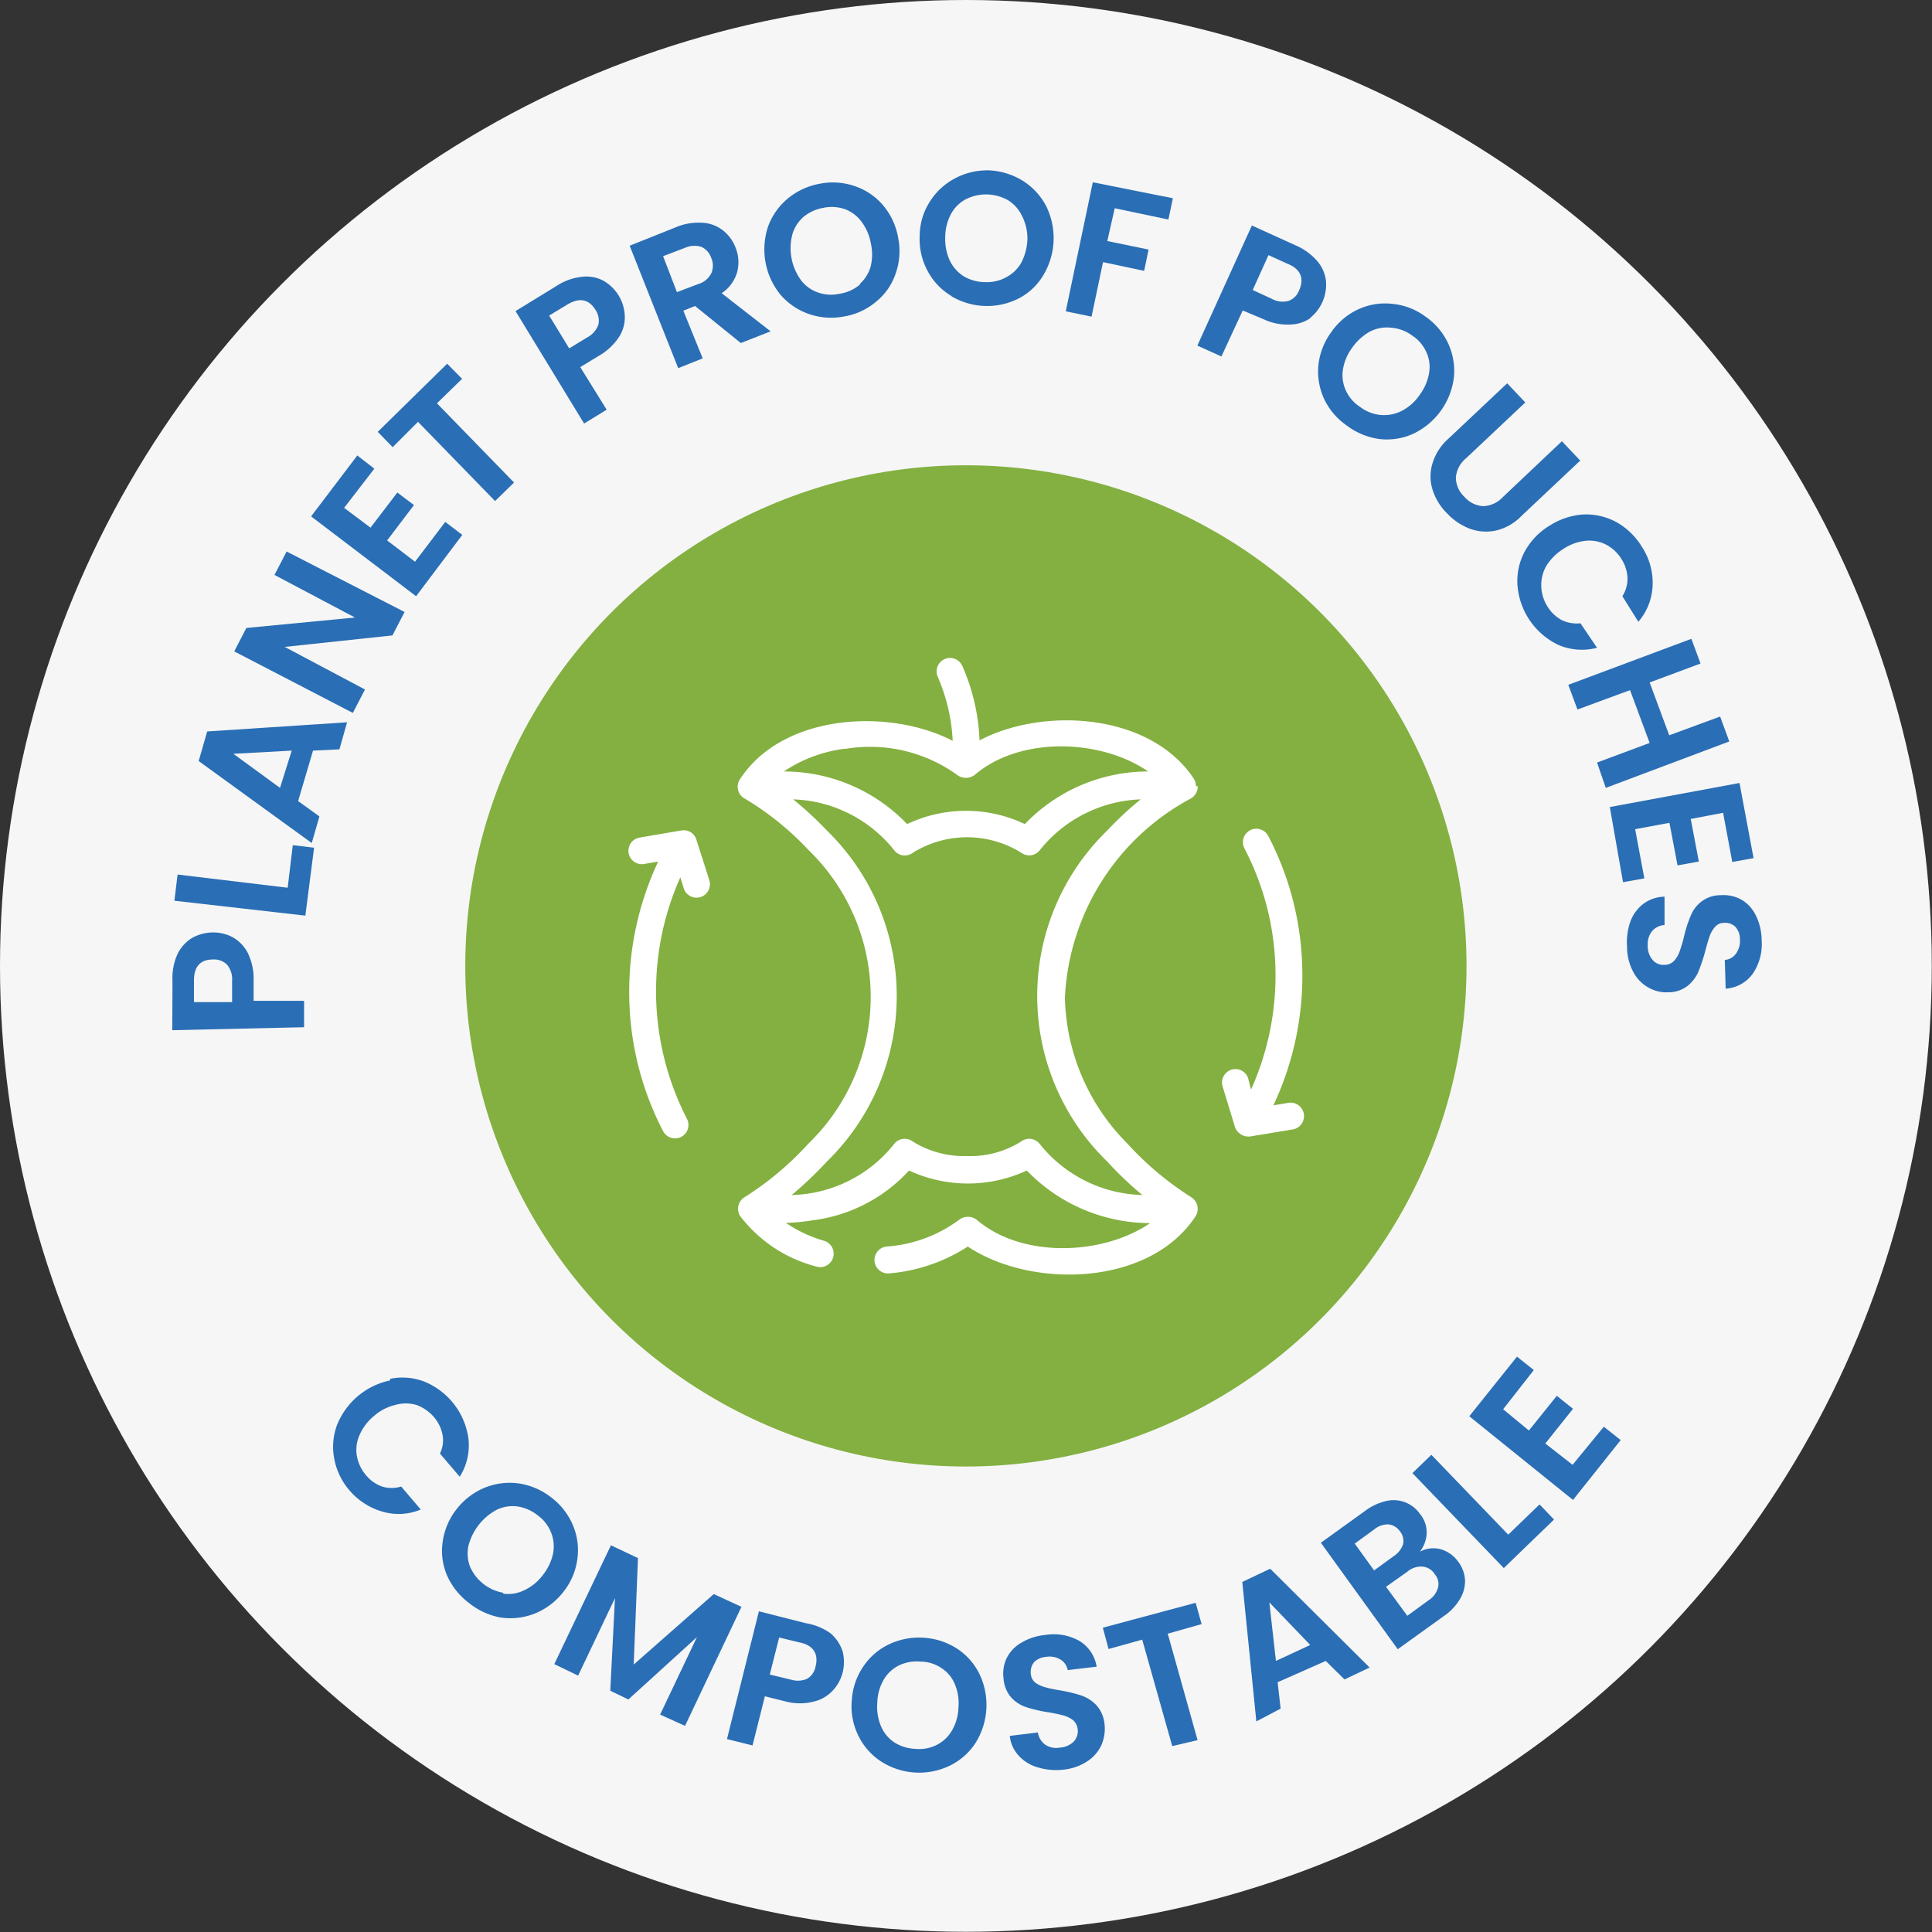 <svg xmlns="http://www.w3.org/2000/svg" viewBox="0 0 90.73 90.73"><rect x="0" y="0" width="90.73" height="90.73" fill="#333333" stroke="none"/><defs><style>.cls-1{fill:#f6f6f6;}.cls-2{fill:#83b040;}.cls-3{fill:#2a6eb5;}.cls-4{fill:#fff;}</style></defs><g id="Layer_2" data-name="Layer 2"><g id="Layer_1-2" data-name="Layer 1"><circle class="cls-1" cx="45.36" cy="45.36" r="45.36"/><circle class="cls-2" cx="45.36" cy="45.36" r="23.51"/><path class="cls-3" d="M10.9,44a1.78,1.78,0,0,1,.72.72A2.73,2.73,0,0,1,11.91,46l0,1,2.37,0,0,1.24-6.19.14L8.1,46.07a2.74,2.74,0,0,1,.22-1.23A1.82,1.82,0,0,1,9,44.06a2,2,0,0,1,1-.27A1.93,1.93,0,0,1,10.9,44Zm-.24,1.3a.86.86,0,0,0-.67-.24c-.6,0-.89.36-.88,1l0,1,1.79,0,0-1A1.07,1.07,0,0,0,10.66,45.3Z"/><path class="cls-3" d="M13.51,41.69l.24-2,1,.12L14.34,43,8.19,42.3l.15-1.23Z"/><path class="cls-3" d="M14.7,35.25,14,37.62l1,.72-.36,1.25L9.33,35.74l.4-1.39,6.57-.43-.36,1.27Zm-1,0-2.74.15L13.15,37Z"/><path class="cls-3" d="M19,28.74l-.57,1.1-5.06.54,3.77,2-.57,1.1L11,30.59l.57-1.1L16.67,29l-3.78-2,.57-1.1Z"/><path class="cls-3" d="M16.16,23.85l1.24.93,1.26-1.65.78.59-1.26,1.66,1.31,1,1.42-1.87.8.61L19.54,28l-4.93-3.75,2.17-2.86.8.62Z"/><path class="cls-3" d="M21,17.08l.7.71-1.18,1.15,3.62,3.72-.89.87-3.62-3.72L18.44,21l-.7-.72Z"/><path class="cls-3" d="M29.34,14.81a1.7,1.7,0,0,1-.26,1,2.79,2.79,0,0,1-.94.89l-.89.54,1.24,2-1.06.65-3.22-5.28,1.94-1.19A2.68,2.68,0,0,1,27.33,13a1.68,1.68,0,0,1,1,.18,2,2,0,0,1,.73.71A2,2,0,0,1,29.34,14.81Zm-1.24.44a.89.89,0,0,0-.13-.69c-.32-.52-.76-.6-1.34-.25l-.84.51.94,1.54.84-.51A1.1,1.1,0,0,0,28.1,15.25Z"/><path class="cls-3" d="M34.79,16.11l-2.15-1.74-.55.22L33,16.83l-1.15.46-2.28-5.75,2.15-.86a2.73,2.73,0,0,1,1.23-.22,1.7,1.7,0,0,1,1,.36,1.85,1.85,0,0,1,.59.8,1.82,1.82,0,0,1,.08,1.15,1.77,1.77,0,0,1-.73,1l2.3,1.79Zm-3-2.39,1-.38a1,1,0,0,0,.61-.5.89.89,0,0,0,0-.73.87.87,0,0,0-.47-.52,1.12,1.12,0,0,0-.79.06l-1,.38Z"/><path class="cls-3" d="M38,14.75a3.12,3.12,0,0,1-1.34-.9,3.37,3.37,0,0,1-.59-3.21A3.07,3.07,0,0,1,37,9.32a3.25,3.25,0,0,1,1.49-.69,3.16,3.16,0,0,1,1.65.11,3,3,0,0,1,1.33.9,3.23,3.23,0,0,1,.71,1.53,3.16,3.16,0,0,1-.12,1.68,2.86,2.86,0,0,1-.92,1.32,3.1,3.1,0,0,1-1.49.69A3.18,3.18,0,0,1,38,14.75Zm2.37-1.41a1.74,1.74,0,0,0,.52-.83,2.41,2.41,0,0,0,0-1.11,2.36,2.36,0,0,0-.44-1,1.71,1.71,0,0,0-.78-.58,1.9,1.9,0,0,0-1-.06,2,2,0,0,0-.93.42,1.73,1.73,0,0,0-.53.83,2.56,2.56,0,0,0,.4,2.14,1.69,1.69,0,0,0,.79.58,1.81,1.81,0,0,0,1,.07A1.91,1.91,0,0,0,40.41,13.34Z"/><path class="cls-3" d="M44.68,13.9a3,3,0,0,1-1.11-1.16,3.14,3.14,0,0,1-.38-1.65,3,3,0,0,1,.47-1.61,3.12,3.12,0,0,1,1.18-1.1A3.26,3.26,0,0,1,46.45,8,3.33,3.33,0,0,1,48,8.47a3.12,3.12,0,0,1,1.11,1.17,3.38,3.38,0,0,1-.1,3.26A2.89,2.89,0,0,1,47.87,14a3.28,3.28,0,0,1-3.19-.09ZM47.29,13a1.72,1.72,0,0,0,.69-.7,2.61,2.61,0,0,0,.27-1.08A2.34,2.34,0,0,0,48,10.15a1.74,1.74,0,0,0-.65-.74,2.1,2.1,0,0,0-2-.05,1.7,1.7,0,0,0-.69.69,2.33,2.33,0,0,0-.27,1.08,2.43,2.43,0,0,0,.21,1.1,1.8,1.8,0,0,0,.65.74,2,2,0,0,0,1,.28A1.91,1.91,0,0,0,47.29,13Z"/><path class="cls-3" d="M55.08,9.31l-.21,1-2.52-.53L52,11.32l1.94.4-.21,1-1.93-.41-.54,2.56-1.21-.25,1.27-6.06Z"/><path class="cls-3" d="M61.58,14.91a1.73,1.73,0,0,1-1,.33A2.59,2.59,0,0,1,59.36,15l-1-.42-1,2.16-1.13-.51,2.56-5.64,2.07.94a2.78,2.78,0,0,1,1,.73,1.72,1.72,0,0,1,.41.94,2,2,0,0,1-.77,1.75Zm-1.07-.78a.82.82,0,0,0,.5-.5c.25-.55.07-1-.54-1.24l-.9-.41-.74,1.64.89.41A1.05,1.05,0,0,0,60.51,14.13Z"/><path class="cls-3" d="M62.2,18.77a3.08,3.08,0,0,1-.29-1.58,3.17,3.17,0,0,1,.6-1.58,3.13,3.13,0,0,1,1.29-1.09,3,3,0,0,1,1.59-.25,3.08,3.08,0,0,1,1.54.59A3.14,3.14,0,0,1,68,16.11a3.09,3.09,0,0,1,.28,1.59,3.38,3.38,0,0,1-1.89,2.66,3,3,0,0,1-1.59.26A3.25,3.25,0,0,1,63.27,20,3.16,3.16,0,0,1,62.2,18.77Zm2.66.72a1.84,1.84,0,0,0,1-.21,2.31,2.31,0,0,0,.82-.75,2.35,2.35,0,0,0,.43-1,1.65,1.65,0,0,0-.13-1,1.79,1.79,0,0,0-.66-.77,1.88,1.88,0,0,0-1-.37,1.71,1.71,0,0,0-1,.19,2.51,2.51,0,0,0-.82.75,2.35,2.35,0,0,0-.43,1,1.72,1.72,0,0,0,.13,1,1.79,1.79,0,0,0,.66.77A1.88,1.88,0,0,0,64.86,19.49Z"/><path class="cls-3" d="M71.63,18.9l-2.78,2.62a1.31,1.31,0,0,0-.48.9,1.25,1.25,0,0,0,.39.9,1.28,1.28,0,0,0,.88.45,1.31,1.31,0,0,0,.93-.42l2.78-2.63.86.91-2.78,2.62a2.43,2.43,0,0,1-1.2.67,2.23,2.23,0,0,1-1.23-.1,2.91,2.91,0,0,1-1.07-.74,2.68,2.68,0,0,1-.66-1.1,2.08,2.08,0,0,1,0-1.21A2.49,2.49,0,0,1,68,20.62L70.78,18Z"/><path class="cls-3" d="M74.36,24.16a3,3,0,0,1,1.55.36,3.27,3.27,0,0,1,1.19,1.15,3.08,3.08,0,0,1,.51,1.82,2.78,2.78,0,0,1-.67,1.71L76.19,28a1.54,1.54,0,0,0,.24-.86,1.75,1.75,0,0,0-.28-.88,1.87,1.87,0,0,0-.72-.68,1.73,1.73,0,0,0-1-.18,2.34,2.34,0,0,0-1,.37,2.53,2.53,0,0,0-.79.77,1.78,1.78,0,0,0-.26.94,1.88,1.88,0,0,0,.29,1,1.78,1.78,0,0,0,.67.64,1.61,1.61,0,0,0,.88.15L75,30.42a2.78,2.78,0,0,1-1.83-.14,3.39,3.39,0,0,1-1.91-2.84,2.92,2.92,0,0,1,.35-1.55,3.22,3.22,0,0,1,1.17-1.21A3.33,3.33,0,0,1,74.36,24.16Z"/><path class="cls-3" d="M81.21,34.82,75.41,37,75,35.81l2.47-.92-.92-2.48-2.47.91-.43-1.16L79.43,30l.43,1.16-2.39.89.92,2.48,2.39-.88Z"/><path class="cls-3" d="M80.92,38.17l-1.52.29.38,2-1,.18-.38-2-1.61.3.43,2.31-1,.18L75.6,37.9l6.09-1.13.66,3.53-1,.18Z"/><path class="cls-3" d="M76.56,43.29a1.87,1.87,0,0,1,.61-.84,1.7,1.7,0,0,1,1-.34l0,1.33a.86.86,0,0,0-.59.29,1,1,0,0,0-.2.67,1,1,0,0,0,.23.68.65.65,0,0,0,.55.23.61.61,0,0,0,.45-.18,1.24,1.24,0,0,0,.26-.43,6.31,6.31,0,0,0,.21-.7,6.08,6.08,0,0,1,.32-1,1.61,1.61,0,0,1,.5-.66,1.48,1.48,0,0,1,.93-.3,1.7,1.7,0,0,1,1,.24,1.73,1.73,0,0,1,.65.76,2.64,2.64,0,0,1,.25,1.12,2.45,2.45,0,0,1-.42,1.57,1.7,1.7,0,0,1-1.27.7L81,45.08a.71.71,0,0,0,.52-.29,1,1,0,0,0,.19-.67.86.86,0,0,0-.2-.58.67.67,0,0,0-.55-.2.54.54,0,0,0-.41.18,1.29,1.29,0,0,0-.25.41c-.06.17-.13.4-.21.7a8.13,8.13,0,0,1-.33,1,1.74,1.74,0,0,1-.51.67,1.47,1.47,0,0,1-.92.3,1.69,1.69,0,0,1-.93-.23,1.77,1.77,0,0,1-.7-.73,2.47,2.47,0,0,1-.29-1.17A2.94,2.94,0,0,1,76.56,43.29Z"/><path class="cls-3" d="M18.33,64.75a2.86,2.86,0,0,1,1.59.13A3.38,3.38,0,0,1,22,67.57a2.77,2.77,0,0,1-.41,1.78l-.93-1.09a1.39,1.39,0,0,0,.12-.89,1.8,1.8,0,0,0-.4-.82,2,2,0,0,0-.82-.57,1.77,1.77,0,0,0-1,0,2.31,2.31,0,0,0-1,.52,2.38,2.38,0,0,0-.67.88,1.7,1.7,0,0,0-.13,1,1.93,1.93,0,0,0,.43.9,1.73,1.73,0,0,0,.75.53,1.52,1.52,0,0,0,.9,0l.92,1.08A2.7,2.7,0,0,1,18,71a3.2,3.2,0,0,1-1.58-1,3.15,3.15,0,0,1-.72-1.48,2.94,2.94,0,0,1,.12-1.58,3.44,3.44,0,0,1,2.49-2.11Z"/><path class="cls-3" d="M21,74a2.92,2.92,0,0,1-.21-1.6,3.19,3.19,0,0,1,.67-1.55,3.23,3.23,0,0,1,1.34-1,3.12,3.12,0,0,1,1.6-.18,3.26,3.26,0,0,1,1.51.67,3.17,3.17,0,0,1,1,1.3,3,3,0,0,1,.2,1.6,3.12,3.12,0,0,1-.67,1.54,3.23,3.23,0,0,1-1.34,1,3.12,3.12,0,0,1-1.6.18A3.35,3.35,0,0,1,22,75.26,3.27,3.27,0,0,1,21,74Zm2.62.84a1.71,1.71,0,0,0,1-.16,2.3,2.3,0,0,0,.87-.71,2.43,2.43,0,0,0,.48-1,1.76,1.76,0,0,0-.09-1,1.82,1.82,0,0,0-.62-.8,2,2,0,0,0-.93-.42,1.73,1.73,0,0,0-1,.15A2.67,2.67,0,0,0,22,72.59a1.74,1.74,0,0,0,.08,1,2.1,2.1,0,0,0,1.56,1.21Z"/><path class="cls-3" d="M34.82,75.46l-2.65,5.59L31,80.52l1.73-3.64-3.22,2.93-.85-.41.22-4.35-1.73,3.64-1.12-.54,2.66-5.58,1.27.6-.2,5,3.76-3.31Z"/><path class="cls-3" d="M39.09,79.41a1.75,1.75,0,0,1-.88.5,2.61,2.61,0,0,1-1.29,0l-1-.25-.58,2.31-1.2-.3,1.5-6,2.21.56A2.76,2.76,0,0,1,39,76.7a1.89,1.89,0,0,1,.57.85,2,2,0,0,1,0,1A1.91,1.91,0,0,1,39.09,79.41Zm-1.19-.57a.84.84,0,0,0,.4-.58c.15-.59-.1-1-.76-1.13l-.95-.23-.44,1.74,1,.24A1.09,1.09,0,0,0,37.9,78.84Z"/><path class="cls-3" d="M41.39,82.73a3,3,0,0,1-1.07-1.2A3.08,3.08,0,0,1,40,79.87a3.17,3.17,0,0,1,.53-1.59,3,3,0,0,1,1.22-1.06,3.29,3.29,0,0,1,1.62-.31,3.25,3.25,0,0,1,1.57.51A3,3,0,0,1,46,78.62a3.36,3.36,0,0,1-.2,3.25,3,3,0,0,1-1.22,1.06,3.31,3.31,0,0,1-3.19-.2ZM44,81.94a1.72,1.72,0,0,0,.71-.68,2.27,2.27,0,0,0,.3-1.07,2.3,2.3,0,0,0-.17-1.1,1.64,1.64,0,0,0-.62-.75,1.8,1.8,0,0,0-1-.31,1.93,1.93,0,0,0-1,.18,1.72,1.72,0,0,0-.72.67,2.27,2.27,0,0,0-.3,1.07,2.36,2.36,0,0,0,.17,1.11,1.72,1.72,0,0,0,.62.76,2,2,0,0,0,1,.31A1.84,1.84,0,0,0,44,81.94Z"/><path class="cls-3" d="M48.74,83a1.91,1.91,0,0,1-.89-.54,1.61,1.61,0,0,1-.43-.94l1.32-.16a.88.88,0,0,0,.34.57.92.92,0,0,0,.69.14,1,1,0,0,0,.66-.29.71.71,0,0,0,.18-.57.67.67,0,0,0-.22-.43,1.35,1.35,0,0,0-.45-.22,7.27,7.27,0,0,0-.72-.15,6.71,6.71,0,0,1-1-.23,1.66,1.66,0,0,1-.71-.44,1.5,1.5,0,0,1-.38-.9,1.69,1.69,0,0,1,.16-1,1.71,1.71,0,0,1,.7-.71,2.64,2.64,0,0,1,1.1-.35,2.45,2.45,0,0,1,1.6.28,1.73,1.73,0,0,1,.81,1.21l-1.36.16a.73.73,0,0,0-.33-.49,1,1,0,0,0-.69-.13.89.89,0,0,0-.56.25.75.75,0,0,0-.15.57.58.58,0,0,0,.21.39,1.49,1.49,0,0,0,.44.21,6.42,6.42,0,0,0,.71.15,7,7,0,0,1,1,.24,1.79,1.79,0,0,1,.71.45,1.53,1.53,0,0,1,.39.89,1.93,1.93,0,0,1-.15,1,1.8,1.8,0,0,1-.67.76,2.49,2.49,0,0,1-1.14.39A3,3,0,0,1,48.74,83Z"/><path class="cls-3" d="M56.15,75.27l.28,1-1.59.45,1.4,5L55.05,82l-1.41-5-1.58.44-.27-1Z"/><path class="cls-3" d="M62.26,78,60,79l.14,1.24L59,80.84l-.66-6.55,1.31-.62,4.67,4.64-1.18.56Zm-.73-.75-1.92-2L59.92,78Z"/><path class="cls-3" d="M67.64,72.75a1.53,1.53,0,0,1,.84.59,1.6,1.6,0,0,1,.32.85,1.63,1.63,0,0,1-.23.89,2.52,2.52,0,0,1-.76.81l-2.17,1.56-3.61-5,2.07-1.49a2.65,2.65,0,0,1,1-.47,1.5,1.5,0,0,1,1.57.59A1.36,1.36,0,0,1,67,72a1.53,1.53,0,0,1-.32.87A1.33,1.33,0,0,1,67.64,72.75Zm-3.11,1,.92-.67a1.08,1.08,0,0,0,.44-.56.72.72,0,0,0-.14-.6.76.76,0,0,0-.53-.33,1,1,0,0,0-.68.23l-.92.67Zm3,.81a.69.69,0,0,0-.15-.63.75.75,0,0,0-.58-.36,1,1,0,0,0-.71.24l-1,.71,1,1.36,1-.73A1,1,0,0,0,67.52,74.59Z"/><path class="cls-3" d="M70.83,72.07l1.47-1.42.68.71-2.36,2.28-4.29-4.46.89-.86Z"/><path class="cls-3" d="M70.59,66.18l1.21,1,1.31-1.63.76.61-1.3,1.63,1.28,1L75.32,67l.79.63-2.24,2.81L69,66.51l2.24-2.8.79.63Z"/><path class="cls-4" d="M56.16,36.9a.63.63,0,0,0-.11-.35C54,33.48,49,33.19,46,34.77a9.5,9.5,0,0,0-.81-3.5.63.63,0,0,0-1.15.52,8.52,8.52,0,0,1,.7,3c-3-1.55-8-1.28-10,1.82a.63.63,0,0,0,.23.89,13.71,13.71,0,0,1,3,2.42,9.59,9.59,0,0,1,0,13.78,14.54,14.54,0,0,1-3,2.52.64.64,0,0,0-.21.89,6.57,6.57,0,0,0,3.58,2.37.63.63,0,0,0,.36-1.21,6.23,6.23,0,0,1-1.79-.84,9.59,9.59,0,0,0,1.24-.12,7.38,7.38,0,0,0,4.54-2.34,6.57,6.57,0,0,0,5.53,0,8.07,8.07,0,0,0,5.79,2.47c-2.22,1.52-6,1.66-8.12-.14a.68.68,0,0,0-.87,0,6.49,6.49,0,0,1-3.38,1.24.63.63,0,0,0,.12,1.26,8,8,0,0,0,3.69-1.26c3,2,8.55,1.87,10.7-1.43a.65.65,0,0,0-.21-.89,14.54,14.54,0,0,1-3-2.52,10,10,0,0,1-2.93-6.84,11.21,11.21,0,0,1,5.91-9.36.65.65,0,0,0,.33-.56ZM39.69,35.17a7,7,0,0,1,5.23,1.2.69.69,0,0,0,.88,0c2.13-1.8,5.9-1.67,8.12-.14a8,8,0,0,0-5.79,2.47,6.45,6.45,0,0,0-5.53,0,8,8,0,0,0-5.79-2.47,6.63,6.63,0,0,1,2.88-1.07ZM52,39a10.83,10.83,0,0,0,0,15.55,15.51,15.51,0,0,0,1.65,1.57,6.37,6.37,0,0,1-4.8-2.37.63.63,0,0,0-.9-.14,4.48,4.48,0,0,1-2.54.68,4.56,4.56,0,0,1-2.54-.68.63.63,0,0,0-.9.14,6.33,6.33,0,0,1-4.79,2.37,17.77,17.77,0,0,0,1.65-1.57,10.85,10.85,0,0,0,0-15.55,16.71,16.71,0,0,0-1.58-1.46,6.32,6.32,0,0,1,4.72,2.36.63.63,0,0,0,.91.14,4.82,4.82,0,0,1,5.07,0,.63.63,0,0,0,.9-.14,6.35,6.35,0,0,1,4.72-2.36A15.55,15.55,0,0,0,52,39Z"/><path class="cls-4" d="M58.61,50.62a.63.63,0,0,0-1.2.38L58,52.94a.68.68,0,0,0,.71.43l2-.33a.63.63,0,0,0-.21-1.25l-.7.12a14.27,14.27,0,0,0,1.36-6.28,14.08,14.08,0,0,0-1.6-6.37.63.63,0,0,0-1.12.58,12.86,12.86,0,0,1,1.46,5.81,13.08,13.08,0,0,1-1.15,5.52Z"/><path class="cls-4" d="M32.11,41.72a.63.63,0,0,0,1.2-.39l-.62-1.94A.62.62,0,0,0,32,39l-2,.34a.63.63,0,0,0,.21,1.24l.7-.12a14.34,14.34,0,0,0-1.36,6.29,14.1,14.1,0,0,0,1.59,6.37.63.63,0,0,0,1.12-.58,13.1,13.1,0,0,1-.31-11.34Z"/></g></g></svg>
